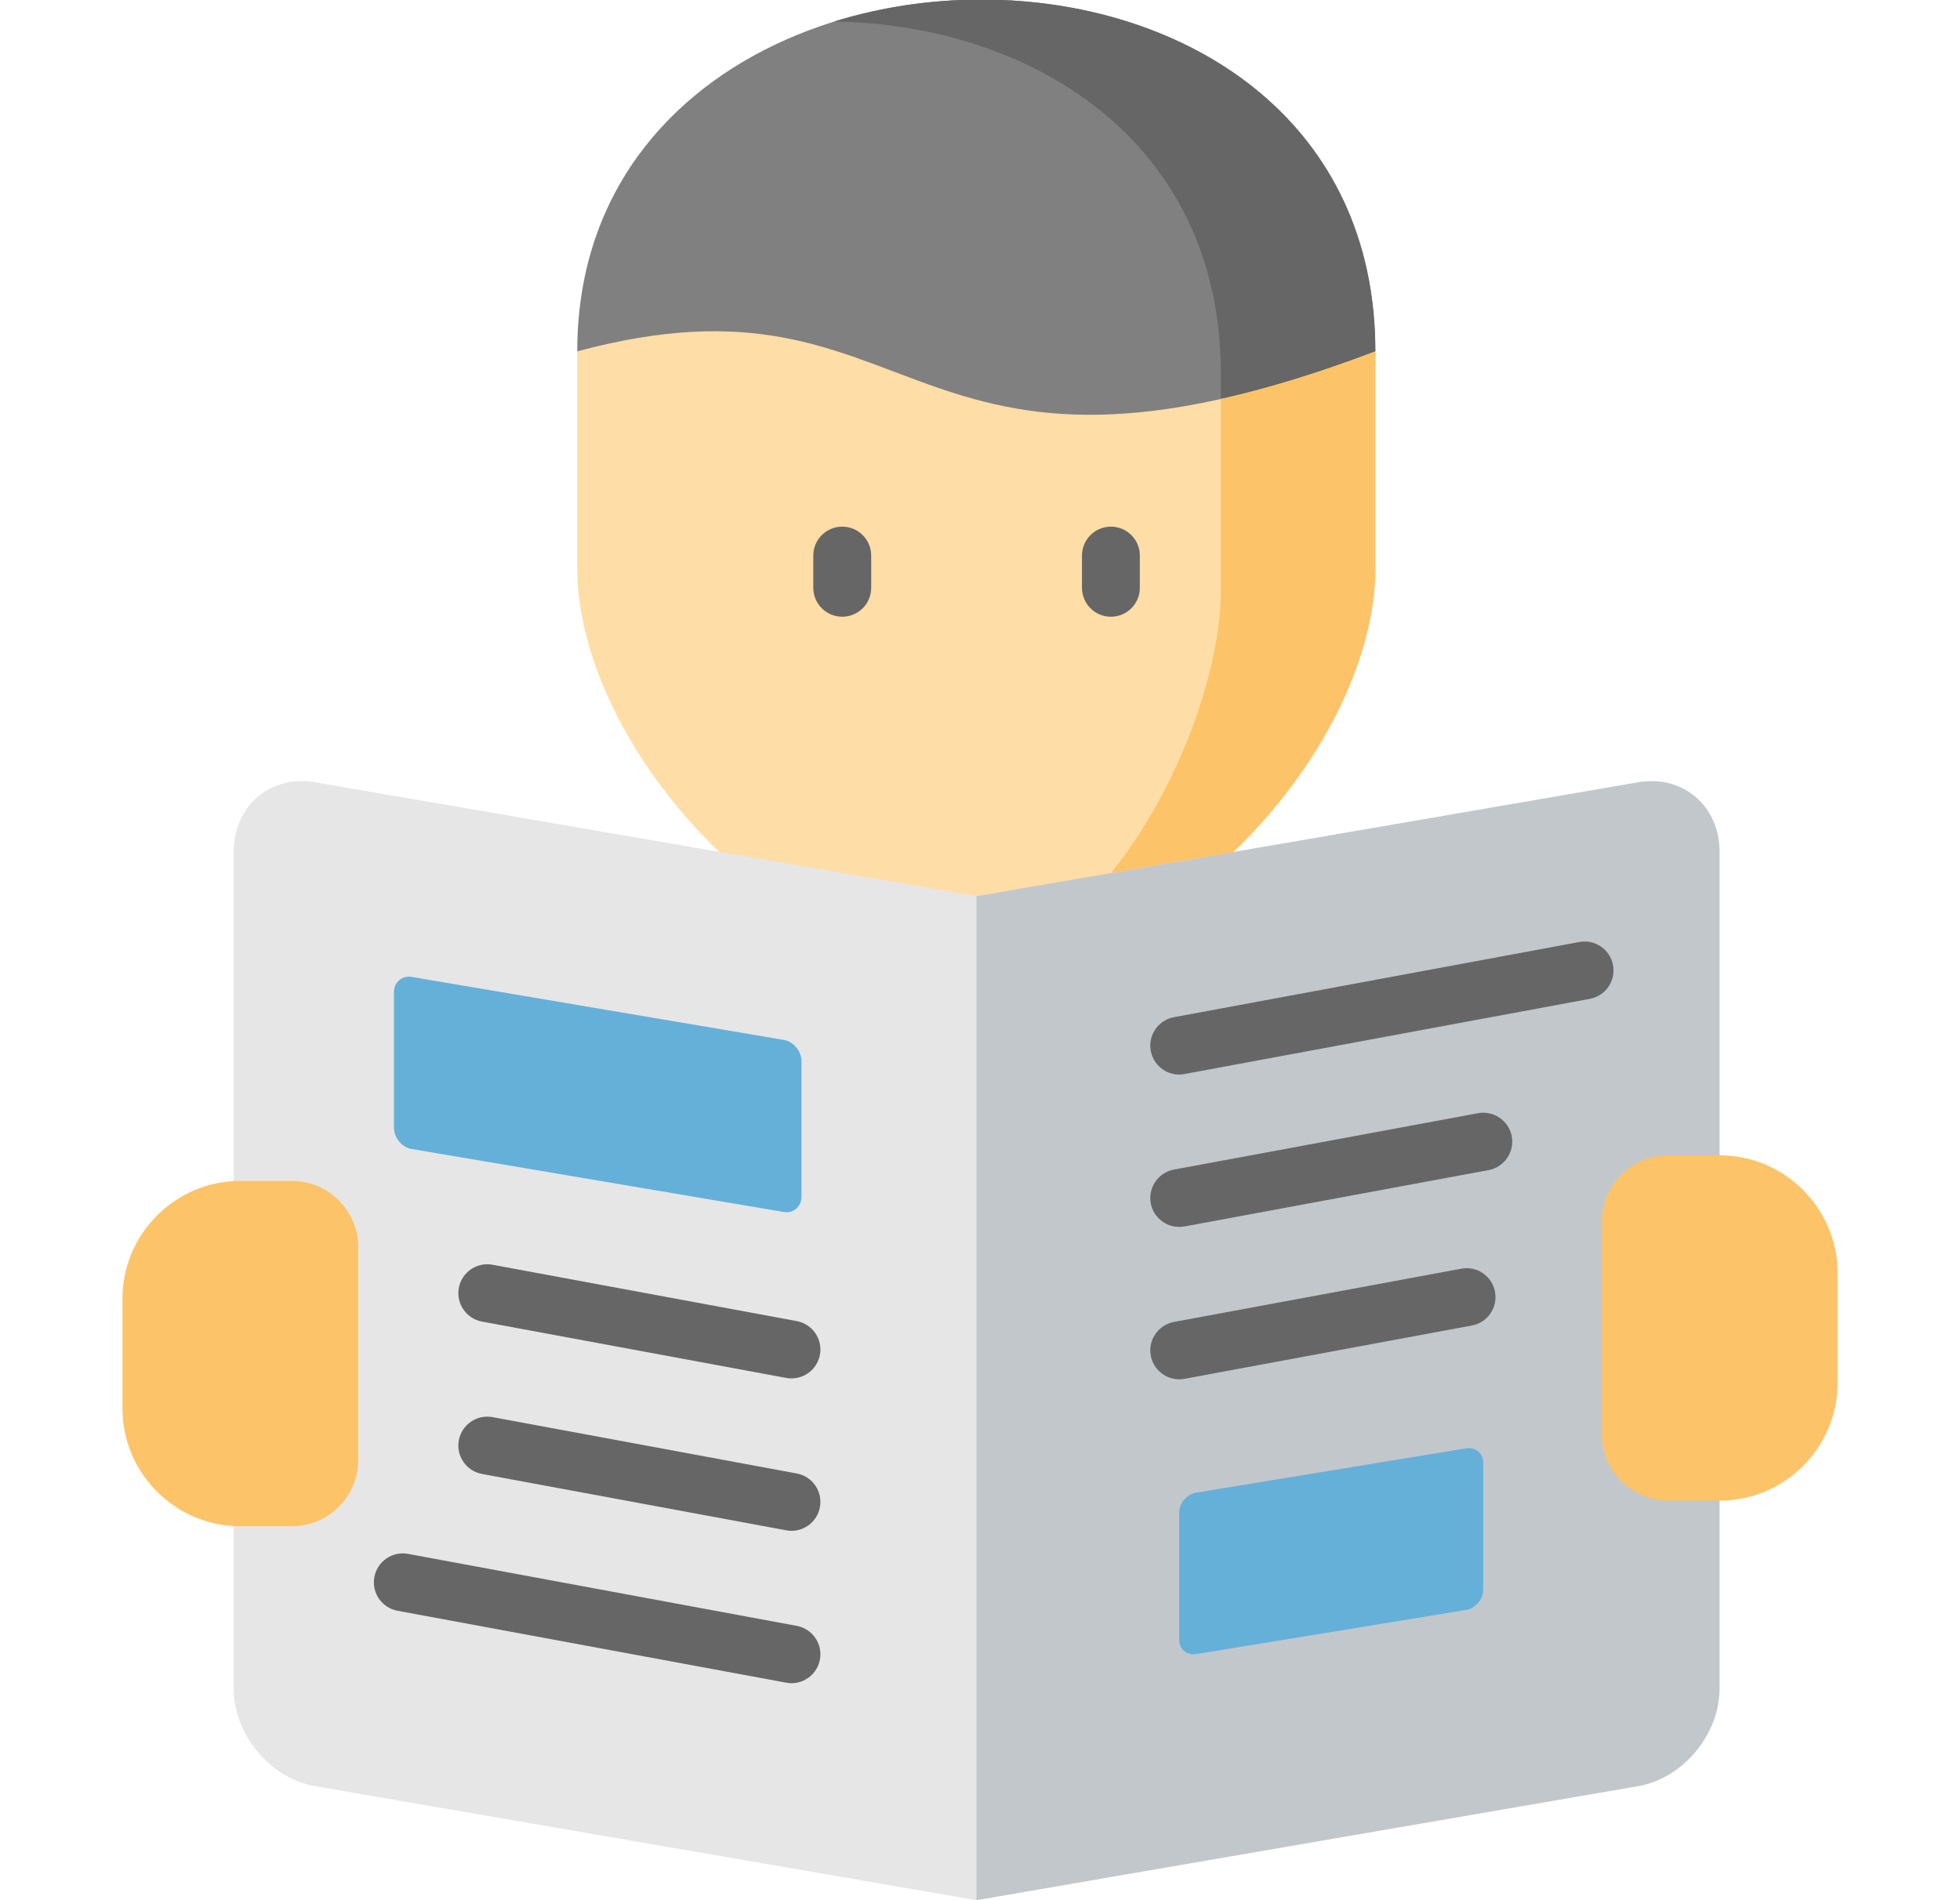 <svg width="33" height="32" viewBox="0 0 33 32" fill="none" xmlns="http://www.w3.org/2000/svg">
<g clip-path="url(#clip0_14983_69963)">
<path fill-rule="evenodd" clip-rule="evenodd" d="M23.157 5.917C23.157 2.072 20.082 0.13 16.875 0H16.178C15.165 0.04 14.16 0.261 13.257 0.657C11.239 1.542 9.719 3.307 9.719 5.917C15.571 5.864 15.085 11.458 23.157 5.917Z" fill="#808080"/>
<path fill-rule="evenodd" clip-rule="evenodd" d="M23.157 5.917C15.109 8.973 15.586 4.337 9.719 5.917V9.564C9.719 11.137 10.677 12.971 12.108 14.346C15.237 17.067 18.105 16.862 20.766 14.348C22.197 12.973 23.157 11.137 23.157 9.564V5.917Z" fill="#FFDDA6"/>
<path d="M14.181 10.386C13.912 10.386 13.693 10.168 13.693 9.899V9.356C13.693 9.087 13.912 8.869 14.181 8.869C14.45 8.869 14.668 9.087 14.668 9.356V9.899C14.668 10.168 14.45 10.386 14.181 10.386Z" fill="#666666"/>
<path d="M18.704 10.386C18.435 10.386 18.217 10.168 18.217 9.899V9.356C18.217 9.087 18.435 8.869 18.704 8.869C18.973 8.869 19.191 9.087 19.191 9.356V9.899C19.191 10.168 18.973 10.386 18.704 10.386Z" fill="#666666"/>
<path fill-rule="evenodd" clip-rule="evenodd" d="M16.443 32L18.113 24.205L16.443 15.092L12.109 14.345L5.306 13.174C4.551 13.044 3.934 13.572 3.934 14.349V28.434C3.934 29.209 4.551 29.951 5.306 30.08L16.443 32Z" fill="#E6E6E6"/>
<path fill-rule="evenodd" clip-rule="evenodd" d="M27.58 13.174L20.766 14.348L16.441 15.092V32L27.58 30.08C28.335 29.951 28.952 29.209 28.952 28.434C28.952 23.365 28.952 20.033 28.952 14.349C28.953 13.572 28.335 13.044 27.58 13.174Z" fill="#C2C7CC"/>
<path fill-rule="evenodd" clip-rule="evenodd" d="M30.939 21.438C30.939 20.348 30.045 19.456 28.954 19.456H28.086C27.471 19.456 26.969 19.958 26.969 20.571V24.155C26.969 24.769 27.471 25.271 28.086 25.271H28.954C30.045 25.271 30.939 24.38 30.939 23.291V21.438Z" fill="#FCC368"/>
<path fill-rule="evenodd" clip-rule="evenodd" d="M6.032 24.586V21.004C6.032 20.388 5.53 19.887 4.914 19.887H4.047C4.009 19.887 3.971 19.888 3.932 19.89C2.892 19.95 2.062 20.817 2.062 21.869V23.721C2.062 24.773 2.892 25.639 3.932 25.7C3.971 25.701 4.009 25.703 4.047 25.703H4.914C5.53 25.703 6.032 25.201 6.032 24.586Z" fill="#FCC368"/>
<path d="M13.326 23.213C13.297 23.213 13.267 23.211 13.237 23.205L8.115 22.256C7.851 22.207 7.676 21.953 7.725 21.689C7.774 21.424 8.029 21.25 8.293 21.299L13.415 22.248C13.679 22.297 13.854 22.551 13.805 22.815C13.761 23.05 13.556 23.213 13.326 23.213Z" fill="#666666"/>
<path d="M13.326 25.78C13.297 25.78 13.267 25.777 13.237 25.771L8.115 24.822C7.851 24.773 7.676 24.519 7.725 24.255C7.774 23.991 8.029 23.816 8.293 23.865L13.415 24.814C13.679 24.863 13.854 25.117 13.805 25.381C13.761 25.616 13.556 25.78 13.326 25.78Z" fill="#666666"/>
<path d="M13.326 28.346C13.297 28.346 13.267 28.343 13.237 28.337L6.693 27.126C6.429 27.077 6.254 26.823 6.303 26.558C6.352 26.294 6.606 26.119 6.871 26.168L13.414 27.38C13.679 27.429 13.854 27.683 13.805 27.948C13.761 28.182 13.556 28.346 13.326 28.346Z" fill="#666666"/>
<path d="M19.854 18.096C19.624 18.096 19.419 17.932 19.375 17.698C19.326 17.433 19.501 17.179 19.765 17.13L26.59 15.864C26.855 15.814 27.109 15.989 27.158 16.253C27.207 16.518 27.033 16.772 26.768 16.821L19.943 18.087C19.913 18.093 19.884 18.096 19.854 18.096Z" fill="#666666"/>
<path d="M19.854 20.662C19.624 20.662 19.419 20.498 19.375 20.264C19.326 20 19.501 19.745 19.766 19.696L24.885 18.747C25.149 18.698 25.404 18.873 25.453 19.137C25.502 19.401 25.327 19.656 25.063 19.705L19.943 20.654C19.913 20.659 19.883 20.662 19.854 20.662Z" fill="#666666"/>
<path d="M19.854 23.228C19.624 23.228 19.419 23.064 19.375 22.83C19.326 22.566 19.501 22.312 19.765 22.262L24.604 21.365C24.868 21.315 25.122 21.49 25.171 21.754C25.221 22.019 25.046 22.273 24.782 22.322L19.943 23.22C19.913 23.225 19.884 23.228 19.854 23.228Z" fill="#666666"/>
<path fill-rule="evenodd" clip-rule="evenodd" d="M13.194 17.512L6.932 16.452C6.768 16.424 6.633 16.541 6.633 16.709V18.992C6.633 19.162 6.768 19.323 6.932 19.35L13.194 20.41C13.359 20.438 13.494 20.321 13.494 20.153V17.87C13.494 17.7 13.359 17.54 13.194 17.512Z" fill="#64B0D9"/>
<path fill-rule="evenodd" clip-rule="evenodd" d="M24.684 24.391L20.144 25.136C19.983 25.161 19.854 25.313 19.854 25.471V27.614C19.854 27.773 19.983 27.881 20.144 27.855L24.684 27.112C24.843 27.085 24.973 26.933 24.973 26.775V24.632C24.973 24.473 24.843 24.366 24.684 24.391Z" fill="#64B0D9"/>
<path fill-rule="evenodd" clip-rule="evenodd" d="M23.156 5.917C23.156 2.072 20.082 0.13 16.874 0H16.178C15.45 0.029 14.728 0.15 14.043 0.363C17.333 0.409 20.555 2.351 20.555 6.288V6.718C21.312 6.55 22.169 6.291 23.156 5.917Z" fill="#666666"/>
<path fill-rule="evenodd" clip-rule="evenodd" d="M23.158 9.564V5.917C22.171 6.291 21.314 6.55 20.557 6.718V9.934C20.557 11.299 19.835 13.3 18.707 14.701L20.767 14.347C22.198 12.973 23.158 11.137 23.158 9.564Z" fill="#FCC368"/>
</g>
<defs>
<clipPath id="clip0_14983_69963">
<rect width="32" height="32" fill="white" transform="translate(0.5)"/>
</clipPath>
</defs>
</svg>
